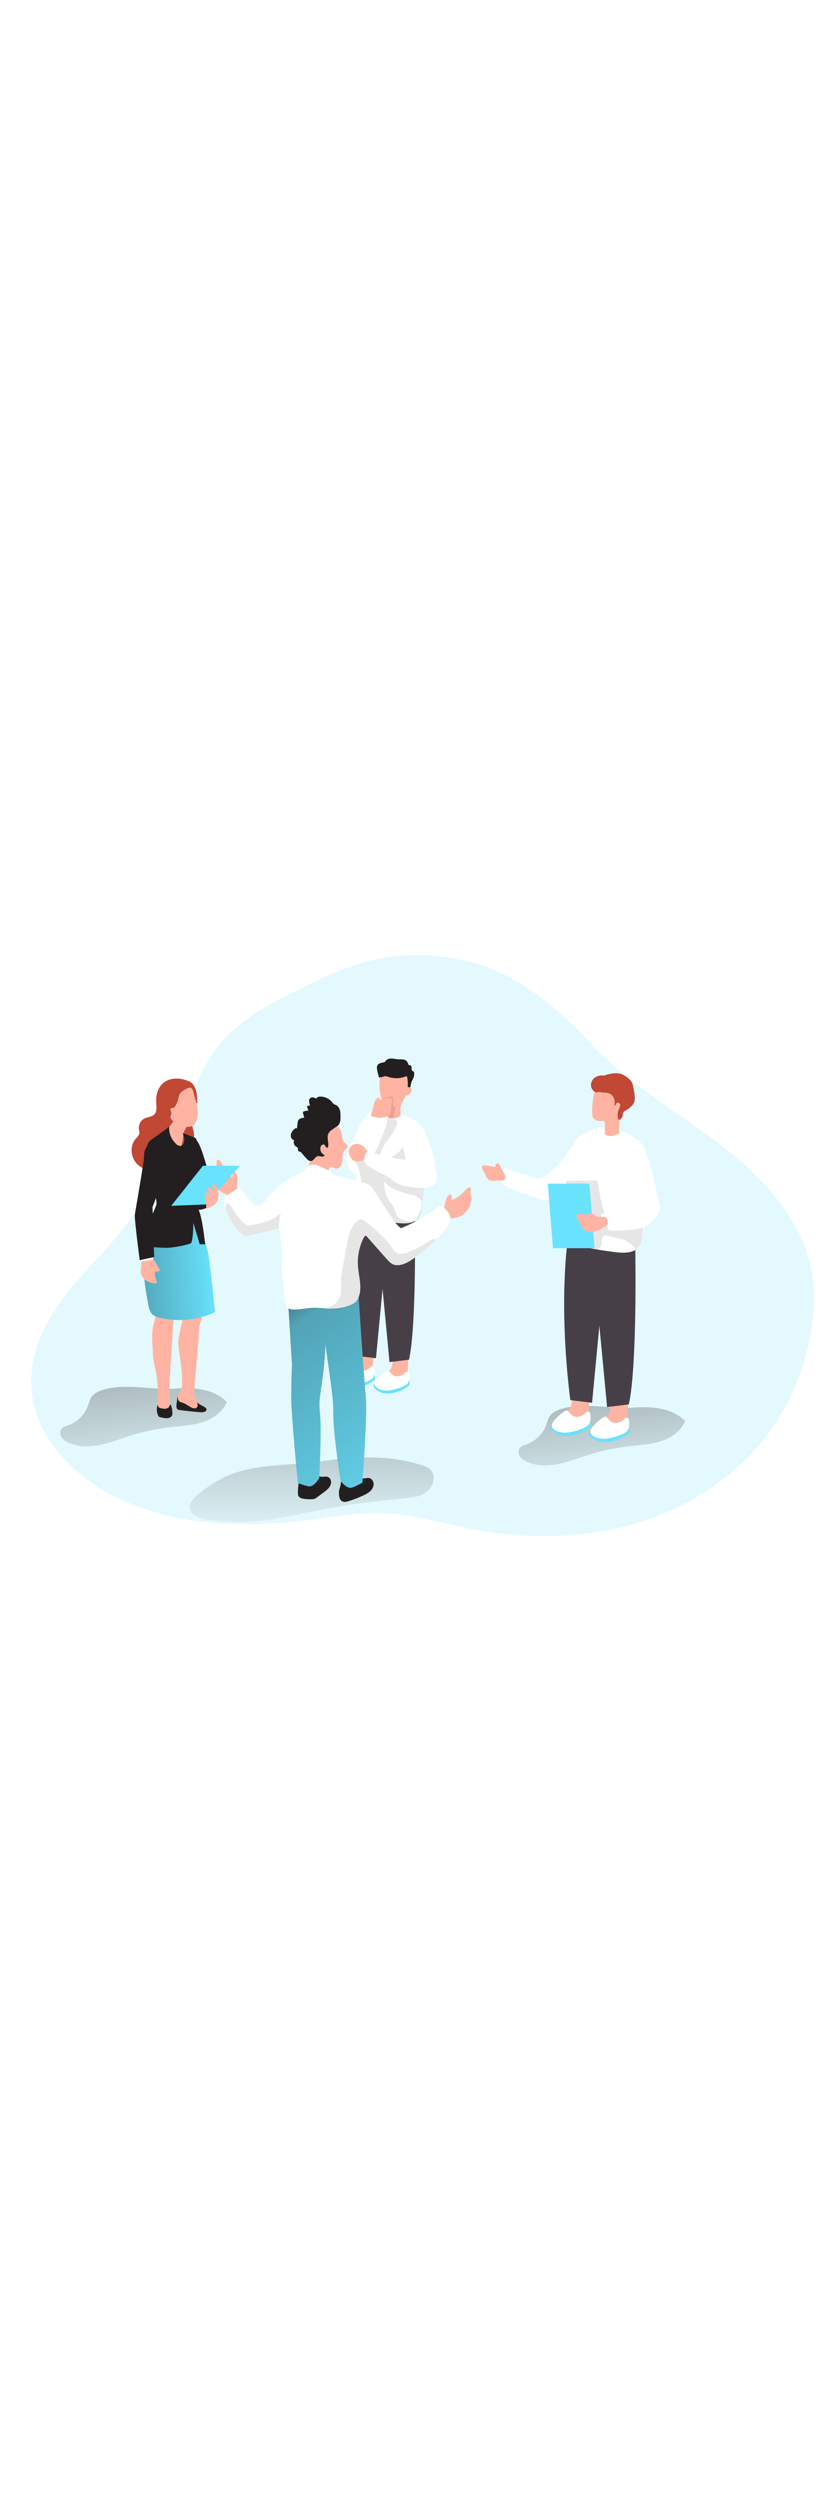 <?xml version="1.0" encoding="UTF-8"?>
<svg xmlns="http://www.w3.org/2000/svg" xmlns:xlink="http://www.w3.org/1999/xlink" id="_0578_team_presentation_7" viewBox="0 0 500 500" data-imageid="team-presentation-7-18" class="illustrations_image" style="width: 166px;">
  <defs>
    <style>.cls-1_team-presentation-7-18{fill:#020202;opacity:.1;}.cls-1_team-presentation-7-18,.cls-2_team-presentation-7-18,.cls-3_team-presentation-7-18,.cls-4_team-presentation-7-18,.cls-5_team-presentation-7-18,.cls-6_team-presentation-7-18,.cls-7_team-presentation-7-18,.cls-8_team-presentation-7-18,.cls-9_team-presentation-7-18,.cls-10_team-presentation-7-18,.cls-11_team-presentation-7-18,.cls-12_team-presentation-7-18,.cls-13_team-presentation-7-18,.cls-14_team-presentation-7-18{stroke-width:0px;}.cls-1_team-presentation-7-18,.cls-3_team-presentation-7-18{isolation:isolate;}.cls-2_team-presentation-7-18{fill:url(#linear-gradient);}.cls-3_team-presentation-7-18{opacity:.18;}.cls-3_team-presentation-7-18,.cls-14_team-presentation-7-18{fill:#68e2fd;}.cls-4_team-presentation-7-18{fill:url(#linear-gradient-4-team-presentation-7-18);}.cls-5_team-presentation-7-18{fill:url(#linear-gradient-2-team-presentation-7-18);}.cls-6_team-presentation-7-18{fill:url(#linear-gradient-3-team-presentation-7-18);}.cls-7_team-presentation-7-18{fill:url(#linear-gradient-5-team-presentation-7-18);}.cls-8_team-presentation-7-18{fill:url(#linear-gradient-6-team-presentation-7-18);}.cls-9_team-presentation-7-18{fill:#473f47;}.cls-10_team-presentation-7-18{fill:#231f20;}.cls-11_team-presentation-7-18{fill:#c14834;}.cls-12_team-presentation-7-18{fill:#fff;}.cls-13_team-presentation-7-18{fill:#ffb4a3;}</style>
    <linearGradient id="linear-gradient-team-presentation-7-18" x1="-1546.41" y1="4794.26" x2="-1561.37" y2="4592.26" gradientTransform="translate(1770.67 5029.39) scale(1 -1)" gradientUnits="userSpaceOnUse">
      <stop offset="0" stop-color="#231f20"></stop>
      <stop offset=".08" stop-color="#231f20" stop-opacity=".69"></stop>
      <stop offset=".21" stop-color="#231f20" stop-opacity=".32"></stop>
      <stop offset="1" stop-color="#231f20" stop-opacity="0"></stop>
    </linearGradient>
    <linearGradient id="linear-gradient-2-team-presentation-7-18" x1="187.76" y1="320.6" x2="187.76" y2="426.57" gradientTransform="matrix(1,0,0,1,0,0)" xlink:href="#linear-gradient-team-presentation-7-18"></linearGradient>
    <linearGradient id="linear-gradient-3-team-presentation-7-18" x1="356.5" y1="313.61" x2="367.9" y2="406.16" gradientTransform="matrix(1,0,0,1,0,0)" xlink:href="#linear-gradient-team-presentation-7-18"></linearGradient>
    <linearGradient id="linear-gradient-4-team-presentation-7-18" x1="80.42" y1="302.12" x2="91.82" y2="394.67" gradientTransform="matrix(1,0,0,1,0,0)" xlink:href="#linear-gradient-team-presentation-7-18"></linearGradient>
    <linearGradient id="linear-gradient-5-team-presentation-7-18" x1="149.23" y1="265.23" x2="263.25" y2="424.86" gradientTransform="matrix(1,0,0,1,0,0)" xlink:href="#linear-gradient-team-presentation-7-18"></linearGradient>
    <linearGradient id="linear-gradient-6-team-presentation-7-18" x1="67.95" y1="264.63" x2="128.98" y2="260.27" gradientTransform="matrix(1,0,0,1,0,0)" xlink:href="#linear-gradient-team-presentation-7-18"></linearGradient>
  </defs>
  <g id="background_team-presentation-7-18">
    <path class="cls-3_team-presentation-7-18" d="M306.13,85.24c19.74,10.25,36.13,25.74,51.47,42.08,20.79,22.15,47.28,37.65,71.5,55.6,27.45,20.34,53.76,46.48,59.94,80.08,2.63,14.31,1.38,29.13-1.81,43.33-3.73,16.62-10.14,32.69-19.37,47-18.81,29.16-49.04,50.12-82.14,60.53-33.11,10.41-68.91,10.69-102.95,3.95-17.78-3.52-35.36-8.93-53.48-9.4-13.73-.35-27.35,2.15-40.96,3.96-41.78,5.57-86.29,4.21-123.26-16.04-23.18-12.7-43.29-34.49-45.97-60.79-3.07-30.14,16.35-56.1,36.04-76.64,16.52-17.23,29.76-34.85,41.73-55.27,5.15-8.78,10.44-15.73,13.6-25.7,3.02-9.53,4.9-19.41,8.45-28.77,4.04-10.63,10.32-20.39,18.32-28.47,13.02-13.15,30.03-21.45,46.69-29.51,9.76-4.72,19.55-9.45,29.84-12.83,23.58-7.74,49.53-8.05,73.29-.88,6.71,2.03,13.04,4.66,19.06,7.79Z"></path>
    <path class="cls-2_team-presentation-7-18" d="M176.93,318.32c-7.27,1.31-14.72,2.75-20.98,6.65-2.16,1.34-4.26,3.2-4.57,5.7-.35,2.77,1.76,5.37,4.3,6.54,2.54,1.16,5.43,1.21,8.22,1.21,10.9.07,21.81.13,32.71.2,8.07.05,16.14.1,24.21.15,2.93.02,6.3-.43,9.19.05,5.27.88,9.85,3.46,15.47,3.72,7.25.34,14.49-1,21.57-2.38,4.44-.87,8.97-1.77,12.84-4.11,1.55-.94,3.12-2.41,3-4.22-.07-1.1-.77-2.06-1.53-2.85-5.52-5.69-14.55-5.22-22.28-6.98-8.23-1.87-15.64-6.61-23.97-7.98-3.8-.63-7.68-.53-11.53-.44-6.87.17-13.82-.74-20.59.31-8.71,1.35-17.36,2.98-26.05,4.43Z"></path>
    <path class="cls-5_team-presentation-7-18" d="M254.22,379.66c1.79.58,3.63,1.25,4.99,2.55,3.76,3.6,1.92,10.41-2.25,13.52-4.17,3.12-9.67,3.59-14.85,4.03-17.22,1.48-34.37,3.89-51.33,7.24-16.49,3.25-33.22,7.37-50.15,6.75-5.95-.22-20.61-.5-24.91-5.33-5.53-6.22,6.28-13.42,11.19-16.83,20.26-14.06,43.99-10.87,67.4-14.41,19.89-3.01,40.53-3.74,59.9,2.49Z"></path>
    <path class="cls-6_team-presentation-7-18" d="M337.94,345.79c-2.75.86-5.55,2.24-7.04,4.71-.84,1.39-1.19,3.02-1.72,4.56-1.9,5.49-6.39,10.01-11.85,11.97-1.57.56-3.33,1.01-4.31,2.35-1.03,1.41-.82,3.45.12,4.92s2.48,2.45,4.06,3.19c5.8,2.72,12.56,2.72,18.84,1.49,6.29-1.24,12.28-3.63,18.39-5.56,7.89-2.5,16.02-4.24,24.24-5.19,6.51-.75,13.15-1.02,19.4-3.02,6.24-2,12.22-6.07,14.62-12.17-7.79-7.99-20.22-8.95-31.34-8.09-14.25,1.1-29.52-3.52-43.41.84Z"></path>
    <path class="cls-4_team-presentation-7-18" d="M61.86,334.3c-2.75.86-5.55,2.24-7.04,4.71-.84,1.39-1.19,3.02-1.72,4.56-1.9,5.49-6.39,10.01-11.85,11.97-1.57.56-3.33,1.01-4.31,2.35-1.03,1.41-.82,3.45.12,4.92s2.48,2.45,4.06,3.19c5.8,2.72,12.56,2.72,18.84,1.49,6.29-1.24,12.28-3.63,18.39-5.56,7.89-2.5,16.02-4.24,24.24-5.19,6.51-.75,13.15-1.02,19.4-3.02,6.24-2,12.22-6.07,14.62-12.17-7.79-7.99-20.22-8.95-31.34-8.09-14.25,1.1-29.52-3.52-43.41.84Z"></path>
  </g>
  <g id="character_4_team-presentation-7-18">
    <path class="cls-13_team-presentation-7-18" d="M221.3,307.02c-6.1-1.38-4.91,7.27-6.51,10.48-.85,1.72-2.39,2.97-3.77,4.32s-2.67,2.99-2.75,4.91c-.03.36.04.72.22,1.04.3.38.73.64,1.21.73,3.48,1.01,7.22.65,10.44-1.03,1.5-.72,2.75-1.88,3.58-3.32.67-1.55.98-3.23.92-4.92.14-3.61,1.73-11.07-3.35-12.2Z"></path>
    <path class="cls-14_team-presentation-7-18" d="M215.9,324.82s-17.35.74-10,6.19c7.35,5.45,18.32-1.33,19.39-2.58,1.07-1.24.2-3.37.2-3.37l-9.59-.24Z"></path>
    <path class="cls-12_team-presentation-7-18" d="M224.53,327.21c-1.55,1.89-9.7,4.42-13.3,4.16-3.61-.26-6.85-1.94-6.5-4.27.35-2.33,6.73-7.76,7.92-7.75s2.15,2.79,4.56,3.36c2.19.36,4.41-.44,5.87-2.1.45-.62,1.28-.84,1.98-.51.83,1.2,1.02,5.23-.53,7.11Z"></path>
    <path class="cls-13_team-presentation-7-18" d="M242.21,310.43c-6.1-1.41-4.91,7.23-6.51,10.44-.84,1.73-2.39,2.98-3.77,4.33-1.37,1.35-2.67,2.99-2.74,4.91-.04.36.04.72.21,1.04.3.38.73.64,1.21.73,3.48,1.01,7.22.64,10.44-1.03,1.5-.72,2.75-1.88,3.58-3.32.67-1.55.98-3.23.92-4.92.14-3.65,1.73-11.09-3.35-12.17Z"></path>
    <path class="cls-14_team-presentation-7-18" d="M236.82,328.15s-17.35.73-10,6.19c7.35,5.46,18.32-1.32,19.39-2.57,1.07-1.24.2-3.38.2-3.38l-9.59-.24Z"></path>
    <path class="cls-12_team-presentation-7-18" d="M245.45,330.51c-1.55,1.89-9.7,4.42-13.3,4.17s-6.85-1.94-6.5-4.27,6.73-7.76,7.92-7.75,2.15,2.79,4.56,3.36c2.19.36,4.41-.44,5.87-2.1.45-.62,1.28-.83,1.98-.51.83,1.22,1.02,5.21-.53,7.11Z"></path>
    <path class="cls-9_team-presentation-7-18" d="M226.49,231.73l8.15,85.79,11.75-1.45c4.64-20.93,3.5-83.56,3.5-83.56l-23.41-.78Z"></path>
    <path class="cls-9_team-presentation-7-18" d="M234.64,229.41l-8.15,85.79-11.78-1.45c-6.72-54.29-1.18-88.08-1.18-88.08l21.11,3.74Z"></path>
    <path class="cls-12_team-presentation-7-18" d="M214.57,198.38c-.14-1.57-.56-3.13-.73-4.74-.38-3.24-.32-6.51.18-9.73.55-3.43,1.58-6.77,3.07-9.91,1.36-2.72,3.81-3.88,6.56-5.24,2.31-1.25,4.81-2.1,7.39-2.51,1.83-.17,3.67-.06,5.47.31,5.54,1.05,12.84,3.91,16.62,8.28,2.84,3.28,3.18,7.98,3.27,12.32.12,6,0,11.98-.37,17.97-.05.87-.1,1.73-.18,2.6-.51,6.57-1.04,13.38-2.91,19.73-.59,1.99-1.21,3.99-3.05,5.06-4.33,2.52-10.96,1.13-15.64.48-6.21-.88-12.59-1.81-18.1-4.82-1.15-.5-2.08-1.39-2.62-2.52-.48-1.35.1-2.81.52-4.18,1.86-6.13.42-12.57.42-18.83,0-1.13.14-2.29.14-3.42,0-.28-.05-.57-.05-.85Z"></path>
    <path class="cls-1_team-presentation-7-18" d="M229.64,174.16c.64-1.17,1.34-2.29,2.2-3.3.11-.13.24-.27.4-.32.14-.04.29-.02.44,0,1.77.28,3.54.57,5.3.85.25.04.5.08.7.24.18.14.28.34.36.55.45,1.23.04,2.6-.5,3.79-1.38,3.06-3.53,5.69-5.47,8.42-1.15,1.62-2.25,3.32-3.03,5.15-.4.93-.52,1.96-.91,2.87-.35.82-1.14.44-1.87.29-2.73-.57-5.46-1.15-8.19-1.72-1.37-.29-2.73-.57-4.1-.86-.59-.12-1.07-.12-.76-.82.18-.42.63-.73,1.05-.87.63-.22,1.31-.2,1.97-.31,1.38-.23,2.59-1.02,3.75-1.8.86-.58,1.71-1.18,2.48-1.88,2.96-2.72,4.25-6.72,6.18-10.26Z"></path>
    <path class="cls-12_team-presentation-7-18" d="M220.72,168.92c.61-.7,1.28-1.42,2.16-1.71,1.95-.66,3.87.97,5.88,1.43,1.5.34,3.37.15,4.27,1.41.69.98.38,2.32.03,3.46-1.67,5.38-3.74,10.64-6.19,15.72-.98,2.04-2.25,3.86-3.29,5.81-1.14,2.15-1.44,4.43-3.12,6.35-1.78,2.04-4.73,3.29-7.25,2.3-1.26-.49-2.28-1.49-3.05-2.6-3.11-4.48-.93-9.27.78-13.78,1.2-3.16,9.17-17.69,9.78-18.39Z"></path>
    <path class="cls-1_team-presentation-7-18" d="M247.51,233.27c-2.08.38-4.57,1.88-6.72,1.48-2.61-1.3-4.82-1.71-7.62-2.04-3.63-.42-7.29-2.04-10.78-3.14-1.41-.44-2.88-.92-3.9-1.98-2.09-2.17-1.47-5.65-1.04-8.63.63-4.36.53-8.82-.27-13.15-.37-1.97-.79-4.09-1.59-5.94-.65-1.5-1.68-2.48-1.43-4.27.22-1.57,1.3-3.41,3.06-3.54.93-.07,1.8.38,2.64.8,2.27,1.14,4.64,2.13,7.15,2.52,6.05.94,12.39-2.26,15.64-7.38,1.63-2.58,3.25-14.45,7.81-12.8,2.99,1.08,5.15,3.88,6.21,6.9,1.05,3.02,1.1,6.27,1.1,9.48-.1,8.28-1.75,16.86-2.82,25.14-.41,3.13-.9,14.77-5.04,15.79-.8.21-1.61.62-2.41.76Z"></path>
    <path class="cls-13_team-presentation-7-18" d="M217.93,186.86c-1.51-.96-3.53-1.11-5.13-.32s-2.73,2.52-2.71,4.31c.01,1.21.5,2.37,1.14,3.4.4.64.88,1.26,1.51,1.69.94.63,2.13.76,3.26.68,1.01-.07,2.03-.3,2.92-.8,1.33-.75,3.06-2.9,2.62-4.57-.4-1.5-2.31-3.58-3.59-4.39Z"></path>
    <path class="cls-12_team-presentation-7-18" d="M254.68,176.55c5.03,8.32,6.78,18.14,8.43,27.72.2,1.18.41,2.4.15,3.57-.47,2.14-2.43,3.7-4.53,4.32s-4.34.49-6.53.35c-4.69-.31-10.23-.71-14.2-3.42-1.37-.93-2.58-2.09-3.97-2.98-1.33-.85-2.79-1.45-4.22-2.11-2.77-1.29-5.42-2.84-7.91-4.62-.81-.58-1.64-1.23-2.08-2.12-.81-1.62-.18-3.55.46-5.24.16-.42.34-.86.73-1.09.46-.27,1.04-.12,1.55.03,6.7,1.99,13.53,3.52,20.44,4.57,1.9.29,1.06-1.78.82-2.87-.35-1.53-.81-3.04-1-4.61-.53-4.46,1.33-9.13,4.78-12,.92-.76,2-1.43,3.19-1.5s3.27.98,3.89,2Z"></path>
    <path class="cls-13_team-presentation-7-18" d="M229.26,157.05c-.18-.83-.29-1.69-.38-2.52-.4-3.51-.74-7.29,1.01-10.36,1.46-2.54,4.33-4.21,7.26-4.22s5.81,1.65,7.27,4.19c1.08,1.88,1.4,4.12,1.27,6.28-.13,2.16-.67,4.28-1.21,6.38-.57,2.22-2.02,3.59-2.86,5.61-.35.84-.35,1.81-.39,2.71-.03.49.24,3.96-.02,4.14-1.36.9-2.91,1.45-4.53,1.61-.76,0-1.51-.14-2.22-.38-.4-.08-.76-.31-1-.65-.11-.3-.14-.62-.08-.93.03-.3.08-.59.08-.88,0-1.43.31-3.06-.08-4.47-.35-1.28-1.39-2.01-2.3-2.87-1.01-.96-1.52-2.26-1.82-3.64Z"></path>
    <path class="cls-10_team-presentation-7-18" d="M227.12,141.06c-.11-.89-.13-1.88.41-2.6.36-.47.91-.76,1.47-.97.59-.23,1.21-.39,1.83-.48.31-.05.64-.08.9-.26.24-.17.39-.43.57-.67.83-1.09,2.33-1.46,3.7-1.42s2.72.41,4.09.47c1.45.06,3.03-.19,4.26.58.99.62,1.52,1.77,1.83,2.9.48,0,1.01,0,1.37.32.75.69.05,2.09.66,2.91.3.4.85.56,1.13.98.25.37.22.86.18,1.3-.04.48-.09.97-.21,1.44-.33,1.3-1.21,2.41-1.59,3.7-.2.69-.25,1.41-.42,2.11-.37,1.55-1.3,2.9-2.21,4.22.68-3.11.76-6.36.23-9.5-.05-.28-.14-.61-.41-.71-.19-.06-.39.01-.57.09-3.13,1.25-6.7,1.4-9.92.39-.97-.3-1.97-.71-2.96-.48-.42.1-.81.31-1.23.44-.42.13-.85.13-1.25-.05-.08.17-.13.36-.13.55-.78-.18-.73-1.3-.94-1.91-.37-1.09-.63-2.22-.78-3.36Z"></path>
    <path class="cls-1_team-presentation-7-18" d="M230.14,158.66c1.61-.19,3.2-.51,4.76-.96.54-.15,1.19-.29,1.6.09.2.19.28.47.36.74.16.54.32,1.11.25,1.67-.05.48-.26.92-.39,1.39s-.15,1,.13,1.39c.38.53,1.23.69,1.37,1.32.11.5-.29.88-.43,1.32-.16.5-.26,1.09-.32,1.62-.07.63-.05,1.29-.29,1.88-.26.62-.82,1.11-1.47,1.28s-1.38.01-1.91-.41c-.79-.63-1.04-1.71-1.24-2.7-.22-1.07-.43-2.13-.65-3.2-.22-1.11-.45-2.22-.87-3.28-.29-.74-.9-1.43-1.33-2.11.14-.01.27-.03.41-.05Z"></path>
    <path class="cls-13_team-presentation-7-18" d="M236.33,159.53c.46,1.17-1.06,2.38-.7,3.58.07.2.19.39.21.61.06.5-.32.93-.38,1.41-.05.51.04,1.07-.04,1.61-.08.67-.21,1.37-.64,1.88s-1.1.76-1.73.96c-1.36.44-2.78.82-4.19.76-.6-.02-1.18-.12-1.77-.23-.94-.15-3.37-.07-3.53-1.35-.08-.66.38-1.43.57-2.04.11-.35.2-.69.3-1.04.12-.43.23-.86.32-1.29.45-2.05.76-4.34,2.33-5.73.4-.37,1.08-.63,1.44-.23.3.33.25.99.68,1.1.14.04.3-.01.43-.07,1.64-.57,3.37-1.19,5.09-.94.66.1,1.36.38,1.61.99Z"></path>
    <path class="cls-13_team-presentation-7-18" d="M247.69,152.41c.08.12.12.26.15.4.18.81,0,1.67-.42,2.38-.42.71-1.09,1.26-1.83,1.61-.41.19-.9.32-1.3.12-.45-.22-.62-.77-.7-1.26-.16-1.02-.05-2.12.65-2.94.45-.53,1.4-.88,2.07-.84.47.03,1.11.09,1.39.52Z"></path>
    <path class="cls-12_team-presentation-7-18" d="M232.32,209.51c-.32-.32-.67-.61-1.05-.85.25,4.42.98,9.03,3.68,12.53.65.84,1.41,1.61,1.96,2.53,1.19,2,1.29,4.6,2.82,6.36,1.21,1.39,3.09,1.98,4.88,2.4,1.63.38,3.46.65,4.91-.2,1.32-.77,2-2.28,2.6-3.69,1.04-2.46,2.94-6.03,1.37-8.7-1.11-1.89-4.65-3.39-6.79-3.39-2.96-.66-5.79-1.81-8.6-2.96-1.36-.55-2.74-1.12-3.86-2.08-.69-.59-1.27-1.32-1.92-1.95Z"></path>
  </g>
  <g id="character_3_team-presentation-7-18">
    <path class="cls-12_team-presentation-7-18" d="M328.74,205.27c-1.12.82-2.32,1.63-3.7,1.78-1.24.14-2.47-.26-3.66-.65-5.91-1.97-11.82-3.93-17.73-5.9-2.75,1.98-3.44,6.28-1.46,9.02,1.51,2.09,4.09,3.07,6.51,3.94,4.05,1.46,8.1,2.91,12.15,4.37,2.43.87,4.89,1.75,7.46,1.92,3.57.24,7.07-.91,10.46-2.04,3.63-1.21,7.61-2.71,9.34-6.12,1.82-3.59.48-7.92,1-11.91.34-2.6,1.49-5.09,1.43-7.71-.05-2.24-1.84-5.61-4.51-5.14-2.3.4-3.83,4.4-5.05,6.08-3.42,4.71-7.56,8.9-12.25,12.35Z"></path>
    <path class="cls-13_team-presentation-7-18" d="M301.43,199.49c-.22-.46-.45-.94-.83-1.28s-.95-.52-1.41-.3c-.49.24-.7.85-.68,1.4,0,.19.02.41-.12.54-.14.13-.36.1-.55.07-2.02-.39-4.05-.69-6.09-.89-.17-.02-.34-.03-.51,0-.7.12-1.03,1-.88,1.69.15.69.62,1.26.99,1.87,1.04,1.71,1.43,3.95,3.1,5.06.97.64,2.2.76,3.36.7s2.32-.28,3.49-.22c.79.04,1.66.19,2.32-.25.56-.37.81-1.08.79-1.75-.03-1.12-.6-1.99-1.1-2.94-.65-1.22-1.27-2.45-1.87-3.69Z"></path>
    <path class="cls-13_team-presentation-7-18" d="M350.87,332.92c-6.79-1.54-5.46,8.09-7.25,11.67-.95,1.91-2.66,3.31-4.19,4.81-1.53,1.5-2.97,3.33-3.06,5.47-.04.4.05.8.24,1.15.34.42.82.71,1.35.81,3.88,1.13,8.04.72,11.62-1.14,1.67-.8,3.06-2.09,3.99-3.7.74-1.73,1.09-3.6,1.03-5.48.15-4.01,1.93-12.33-3.73-13.59Z"></path>
    <path class="cls-14_team-presentation-7-18" d="M344.86,352.74s-19.32.82-11.14,6.89c8.18,6.07,20.4-1.48,21.59-2.87,1.19-1.39.22-3.75.22-3.75l-10.67-.27Z"></path>
    <path class="cls-12_team-presentation-7-18" d="M354.47,355.4c-1.73,2.1-10.8,4.92-14.81,4.63-4.01-.29-7.62-2.16-7.23-4.76s7.49-8.64,8.82-8.63,2.4,3.1,5.08,3.75c2.44.4,4.91-.49,6.53-2.34.5-.69,1.42-.93,2.2-.57.92,1.33,1.14,5.82-.59,7.92Z"></path>
    <path class="cls-13_team-presentation-7-18" d="M374.15,336.72c-6.79-1.57-5.46,8.05-7.25,11.62-.94,1.92-2.66,3.32-4.19,4.82-1.53,1.5-2.97,3.33-3.05,5.47-.04.4.04.8.23,1.15.34.42.82.71,1.35.81,3.88,1.13,8.04.72,11.62-1.14,1.67-.8,3.06-2.09,3.99-3.7.74-1.73,1.09-3.6,1.03-5.48.15-4.06,1.93-12.34-3.73-13.55Z"></path>
    <path class="cls-14_team-presentation-7-18" d="M368.15,356.45s-19.32.81-11.14,6.89c8.18,6.08,20.4-1.47,21.59-2.86,1.19-1.39.22-3.76.22-3.76l-10.67-.27Z"></path>
    <path class="cls-12_team-presentation-7-18" d="M377.76,359.08c-1.73,2.11-10.8,4.93-14.81,4.64s-7.62-2.15-7.23-4.76,7.49-8.64,8.82-8.63,2.4,3.1,5.08,3.74c2.44.4,4.91-.49,6.53-2.34.5-.69,1.43-.92,2.2-.56.92,1.36,1.14,5.8-.59,7.91Z"></path>
    <path class="cls-9_team-presentation-7-18" d="M356.65,249.1l9.07,95.51,13.09-1.62c5.17-23.3,3.9-93.03,3.9-93.03l-26.06-.87Z"></path>
    <path class="cls-9_team-presentation-7-18" d="M365.73,246.52l-9.07,95.51-13.11-1.62c-7.48-60.44-1.31-98.06-1.31-98.06l23.5,4.17Z"></path>
    <path class="cls-12_team-presentation-7-18" d="M343.38,211.98c-.16-1.75-.63-3.49-.81-5.27-.43-3.6-.36-7.25.21-10.83.61-3.82,1.76-7.53,3.41-11.03,1.51-3.03,4.24-4.32,7.3-5.83,2.57-1.39,5.35-2.34,8.23-2.8,2.03-.19,4.09-.07,6.09.34,6.17,1.17,14.29,4.35,18.5,9.22,3.16,3.66,3.54,8.89,3.64,13.72.13,6.67,0,13.34-.41,20.01-.05.97-.12,1.93-.2,2.9-.56,7.31-1.16,14.9-3.24,21.96-.65,2.22-1.35,4.44-3.4,5.63-4.82,2.81-12.2,1.26-17.41.54-6.92-.98-14.02-2.01-20.15-5.36-1.28-.55-2.31-1.55-2.91-2.81-.54-1.5.12-3.13.58-4.66,2.07-6.82.46-14,.46-20.96,0-1.26.16-2.55.16-3.81,0-.31-.05-.63-.05-.95Z"></path>
    <path class="cls-1_team-presentation-7-18" d="M362.71,244.05c.03-.73.06-1.52.52-2.09.78-.97,2.28-.76,3.48-.46,2.59.64,5.19,1.29,7.78,1.93,2.93.73,7.46,3.62,8.21,6.54,2.99-2.11,3.77-5.62,4.32-9.24.55-3.62.58-10.64,1.23-14.25-3.39,2.68-8.69,4.33-13.02,4.44-4.42.11-9.97.04-11.58-4.83-1.84-5.57-2.48-11.42-3.72-17.13-.06-.27-.13-.56-.36-.72-.19-.14-.45-.14-.69-.14-5.6.06-11.2.12-16.8.18-.26,0-.53,0-.76.14-.49.29-.49.99-.4,1.55.61,3.76,2.55,7.29,5.39,9.82,1.37,1.22,2.26,1.98,2.52,3.75.32,2.1.24,4.33.46,6.46.46,4.46,1.25,8.92,2.91,13.11,2.38,6,10.04,10.68,10.49.94Z"></path>
    <polygon class="cls-14_team-presentation-7-18" points="358.14 248.89 333.13 248.89 330.02 210.01 355.03 210.01 358.14 248.89"></polygon>
    <path class="cls-13_team-presentation-7-18" d="M356.68,166.62c.03-1.83.14-3.69.34-5.48.17-1.59.42-3.19.73-4.76.21-1.02.32-1.8,1.22-2.41,2.45-1.51,5.28-2.28,8.16-2.23,2.17,0,4.51.52,5.94,2.14.98,1.25,1.55,2.77,1.64,4.35.44,4.01-.61,8.01-1.19,12.01-.45,3.09-.62,6.22-.49,9.34-1.51,1-3.24,1.61-5.04,1.79-.84,0-1.68-.15-2.48-.42-.45-.09-.85-.35-1.11-.72-.12-.33-.16-.69-.09-1.04.04-.33.09-.65.09-.98h0c.13-1.83.09-3.66-.11-5.48,0-.15-.05-.3-.16-.41-.11-.06-.25-.08-.38-.06h-.51c-.91.07-1.83.05-2.74-.04-1.09-.12-2.1-.62-2.84-1.42-.96-1.06-1.05-2.69-1-4.15Z"></path>
    <path class="cls-11_team-presentation-7-18" d="M360.38,154.86c-.72.13-1.2.36-1.98-.03-.67-.34-1.18-.92-1.58-1.56-.29-.45-.52-.94-.67-1.46-.57-2.02.38-4.29,2.05-5.57s3.91-1.64,5.99-1.31c.51-.39,1.16-.54,1.79-.68,2.5-.55,5.11-1.1,7.59-.46,1.44.37,2.76,1.13,3.97,2,1.12.8,2.2,1.73,2.89,2.92.83,1.42,1.06,3.1,1.34,4.72.31,1.78.69,3.57.64,5.38-.02.79-.13,1.58-.43,2.31-.34.82-.9,1.53-1.52,2.17-.93.96-2,1.78-3.17,2.43-.81.45-1.76.92-2.03,1.81-.12.41-.08.84-.12,1.26-.06.63-.29,1.21-.72,1.68-.27.3-.76,1.05-1.17,1.12-.46.08-.77-.39-.89-.81-.5-1.81-.37-3.74.37-5.46.52-.84.83-1.79.89-2.78-.1-.97-1.42-1.74-2.06-1.17s-.75,1.98-1.53,1.7c.89-2.78-.27-6.28-2.95-7.38-1.4-.57-2.95-.5-4.42-.61-.69-.05-1.51-.34-2.16-.24-.04,0-.08.01-.12.02Z"></path>
    <path class="cls-13_team-presentation-7-18" d="M363.27,172.24c2.12-.4,4.19-1.01,6.18-1.83.18,6.45-5.06,7.78-5.06,7.78h0c.13-1.83.09-3.66-.11-5.48,0-.15-.05-.3-.16-.41-.11-.06-.25-.08-.38-.06h-.51.04Z"></path>
    <path class="cls-12_team-presentation-7-18" d="M394.23,208.67c.99,4.34,1.99,8.69,2.98,13.03.25,1.1.5,2.22.39,3.34-.21,2.1-1.66,3.84-3.04,5.44-1.84,2.13-3.75,4.31-6.27,5.54-1.66.81-3.51,1.16-5.33,1.44-4.86.74-9.8,1.01-14.72.81-.39-.02-.79-.04-1.13-.22-.37-.2-.62-.56-.85-.91-1.72-2.59-3.2-5.35-4.42-8.21,3.93-2.65,8.28-4.69,12.83-6.02.9-.26,1.85-.53,2.49-1.21.5-.54.73-1.28.9-2,1.93-8.34-2.54-17.63,1.04-25.4,2.04-4.43,6.39-9.19,9.58-3.26,2.91,5.41,4.2,11.7,5.56,17.63Z"></path>
    <path class="cls-13_team-presentation-7-18" d="M358.42,229.02c-.57-.36-1.09-.81-1.71-1.07s-1.39-.32-1.93.08c-.27.2-.47.5-.79.61-.21.07-.43.05-.65.03-1.33-.13-2.65-.26-3.98-.4-.64-.06-1.4-.09-1.82.4-.51.59-.2,1.5.15,2.2,1.02,2.07,2.16,4.08,3.4,6.03.25.39.5.78.85,1.07.44.37.99.56,1.55.7,2.03.51,4.19.36,6.19-.26s3.84-1.68,5.48-2.97c.23-.18.46-.37.61-.62.18-.28.24-.62.28-.95.19-1.53-.3-4.01-2.3-3.9-1.97.11-3.58.17-5.34-.96Z"></path>
  </g>
  <g id="character_2_team-presentation-7-18">
    <path class="cls-13_team-presentation-7-18" d="M270.31,216.99c.4-.35,1.03-.61,1.44-.26.29.24.31.66.32,1.04.01.71.02,1.42.03,2.13,3.63-1.1,6.37-4.01,9.04-6.72.56-.57,1.38-1.17,2.07-.78.53.3.62,1.04.49,1.63-.13.59-.41,1.16-.41,1.77,0,.97.7,1.82.8,2.79.11,1.18-.7,2.27-.81,3.45-.03.39.01.8-.05,1.19-.11.73-.58,1.36-1.04,1.94-1.32,1.71-2.71,3.48-4.65,4.44-1.25.62-2.64.85-4.01,1.09-1.44.24-2.89.49-4.33.73-.43.07-.88.14-1.29,0-1.29-.44-1.7-2.56-1.66-3.73.04-1.16.71-2.02,1.14-3.06,1.03-2.45.75-5.79,2.91-7.65Z"></path>
    <path class="cls-13_team-presentation-7-18" d="M142.36,203.87c-.28-.45-.81-.89-1.3-.68-.34.15-.5.54-.61.89-.22.67-.44,1.35-.67,2.02-3.14-2.13-4.89-5.73-6.63-9.1-.37-.71-.97-1.53-1.75-1.36-.59.13-.9.8-.96,1.41s.05,1.23-.13,1.81c-.28.93-1.21,1.53-1.59,2.42-.46,1.1,0,2.37-.26,3.53-.08.39-.25.76-.3,1.15-.11.73.15,1.47.41,2.16.75,2.03,1.55,4.13,3.12,5.62,1.01.96,2.27,1.6,3.51,2.23,1.31.66,2.61,1.32,3.92,1.99.39.2.79.4,1.23.39,1.36-.03,2.38-1.94,2.69-3.07s-.07-2.14-.18-3.26c-.25-2.64,1-5.75-.5-8.17Z"></path>
    <path class="cls-10_team-presentation-7-18" d="M179.58,397.64c.02.09.05.19.09.28.54,1.39,2.25,1.85,3.73,2.02,1.37.16,2.76.22,4.14.2.65-.01,1.32-.05,1.93-.27.6-.22,1.12-.61,1.64-.99,1.32-.98,2.65-1.97,3.97-2.95,1.09-.81,2.19-1.63,3.04-2.69.85-1.06,1.43-2.39,1.32-3.74s-1.06-2.67-2.38-2.96c-.82-.18-1.66.04-2.5.08-1.71.08-4.08-.63-4.73-2.35-.27-.71-.5-1.52-1.15-1.91-.54-.33-1.22-.28-1.84-.22-1.38.13-2.78.27-4.06.8s-2.44,1.53-2.81,2.87c-.17.6-.17,1.24-.17,1.86,0,1.34.11,2.54-.05,3.88-.19,1.62-.28,3.25-.27,4.88,0,.41.01.83.12,1.23Z"></path>
    <path class="cls-10_team-presentation-7-18" d="M218.18,398.15c-2.68,1.23-5.44,2.28-8.26,3.15-1.15.36-2.43.68-3.54.2-.95-.41-1.59-1.35-1.89-2.34-.3-.99-.3-2.04-.31-3.08,0-1.73.71-3.06.99-4.71.24-1.43.45-2.87.65-4.3.29-2.05.56-4.1.81-6.15,0,0,7.15,1.53,7.15,1.53.75.16,1.47,3.05,1.91,3.66.65.9,1.76,1.47,2.87,1.52,1.24.05,2.47-.5,3.7-.3,1.6.27,2.76,1.88,2.83,3.5.07,1.62-.76,3.18-1.92,4.31s-2.62,1.9-4.09,2.59c-.3.14-.6.28-.9.42Z"></path>
    <path class="cls-14_team-presentation-7-18" d="M218.3,390.16s-2.6,1.52-5.84,2.8c-.07.03-.13.05-.2.08-3.32,1.29-7.02-3.91-7.02-3.91,0,0-4.68-28.92-4.46-40.9.15-8.22-1.8-19.95-4.73-41.24-.75,21.74-4.42,31.28-3.48,39.08,1.43,11.85-.28,41.28-.28,41.28,0,0-3.13,5.73-6.57,4.96l-.2-.04c-3.35-.76-6.08-1.87-6.08-1.87,0,0-4-40.52-4-51.22s.44-20.25.44-20.25l-2.09-33.85,8.93-12.95.72-.31.69-.68,9.89-7.25s-.07,1.69-.19,4.58l7.68,4.12.75.56.75.19,12.86,2.29s3.37,51.91,4.46,62.53c1.09,10.61-2.03,52-2.03,52Z"></path>
    <path class="cls-7_team-presentation-7-18" d="M218.3,390.16s-2.6,1.52-5.84,2.8c-.07.03-.13.05-.2.08-3.32,1.29-7.02-3.91-7.02-3.91,0,0-4.68-28.92-4.46-40.9.15-8.22-1.8-19.95-4.73-41.24-.75,21.74-4.42,31.28-3.48,39.08,1.43,11.85-.28,41.28-.28,41.28,0,0-3.13,5.73-6.57,4.96l-.2-.04c-3.35-.76-6.08-1.87-6.08-1.87,0,0-4-40.52-4-51.22s.44-20.25.44-20.25l-2.09-33.85,8.93-12.95.72-.31.69-.68,9.89-7.25s-.07,1.69-.19,4.58l7.68,4.12.75.56.75.19,12.86,2.29s3.37,51.91,4.46,62.53c1.09,10.61-2.03,52-2.03,52Z"></path>
    <path class="cls-13_team-presentation-7-18" d="M207.62,185.3c.8.81,2.03,1.64,1.69,2.71-.19.58-.79.91-1.25,1.32-1.13,1.2-1.74,2.79-1.69,4.43.04,1.62-.19,3.24-.68,4.79-.62,1.5-2.26,2.75-3.86,2.32-.95-.26-1.88-1.07-2.78-.69-.69.29-.91,1.14-1.27,1.79-1.03,1.55-2.87,2.38-4.74,2.14-1.83-.26-3.58-.87-5.18-1.78-.69-.27-1.28-.73-1.7-1.32-.27-.58-.34-1.23-.18-1.84.33-1.89,1.65-3.45,2.7-5.09,1.96-3.03,3.14-6.49,3.43-10.07.19-2.49.03-5.25,1.61-7.18,2.17-2.63,7.44-2.61,10.15-.68,3.02,2.04,1.24,6.57,3.75,9.15Z"></path>
    <path class="cls-10_team-presentation-7-18" d="M204.4,173.97c-.33.62-.79,1.16-1.39,1.52-1.2.7-2.22,1.53-3.37,2.3-1.08.73-1.9,1.87-2.15,3.14-.48,2.33.8,4.87.07,7.17-.28.46-1.04.18-1.34-.27s-.46-1.03-.93-1.3c-.78-.45-1.75.32-2.09,1.15-.74,2.03.28,4.27,2.31,5.11-.11.73-1.06,1.03-1.81.93-.73-.21-1.48-.3-2.24-.29-1.7.31-2.35,2.75-4.06,2.99-1.15.11-2.17-.82-2.94-1.7-.69-.79-1.37-1.58-2.07-2.36-.35-.39-.68-.93-1.09-1.25-.47-.37-1.24-.39-1.62-.83-.46-.53.04-1.46-.41-2-.18-.22-.47-.31-.72-.44-1.21-.59-1.88-2.07-1.5-3.34.05-.16.11-.33.06-.49-.07-.23-.33-.33-.55-.43-1.35-.67-1.7-2.51-1.16-3.9.31-.8.85-1.49,1.44-2.11.75-.78,1.01-.95,2.07-.92.11-.99.22-1.98.33-2.98.07-.6.14-1.22.43-1.75.68-1.2,2.24-1.51,3.61-1.66-.23-.82-.46-1.65-.69-2.47-.09-.32-.17-.69,0-.97.15-.24.45-.34.72-.42.8-.22,1.62-.35,2.44-.4-.3-.69-.54-1.41-.7-2.15-.03-.14-.06-.29-.02-.42.09-.29.45-.4.75-.4s.62.08.91-.02c-.04.01-.45-2.08-.47-2.27-.09-.69-.07-1.31.35-1.91.43-.61,1.26-.84,2.01-.75s1.44.43,2.11.77c-.06-.8.96-1.21,1.78-1.27,3.07-.2,6.19,1.3,7.91,3.79.15.22.29.44.49.61.33.28.78.36,1.19.52,1.33.5,2.23,1.76,2.65,3.09.42,1.33.42,2.75.41,4.14,0,1.07,0,2.15-.29,3.18-.1.36-.24.72-.41,1.06Z"></path>
    <path class="cls-12_team-presentation-7-18" d="M193.09,199.75c1.89.8,3.73,1.72,5.51,2.76.55.3,1.03.71,1.39,1.21.39.56.47,1.28.19,1.9-.5.86-1.62.54-2.49.24-4.01-1.59-8.33-1.73-12.45-1.72-.58.09-1.17-.16-1.51-.63-.2-.56-.14-1.18.17-1.69,2.15-4.35,5.68-3.66,9.19-2.06Z"></path>
    <path class="cls-12_team-presentation-7-18" d="M270.94,233.27c-.7,2.08-2.12,3.84-3.57,5.49-1.46,1.66-2.99,3.25-4.57,4.79-3.7,3.64-7.69,6.99-11.8,10.17-2.94,2.27-6.09,4.51-9.75,5.23-1.45.29-3.01.3-4.39-.27-1.19-.51-2.16-1.45-3.07-2.36-1.06-1.05-13.21-15.03-13.41-15.03-.73.29-1.14,1.01-1.49,1.7-1.76,3.62-2.85,7.56-3.2,11.56-.17,1.81-.17,3.61-.04,5.41.48,6.11,2.62,12.41.5,18.17-.44,1.2-1.08,2.36-2.04,3.24-.87.81-1.94,1.33-3.04,1.79-1.95.8-4,1.39-6.09,1.74-1.19.21-2.41.35-3.62.39-4.44.17-8.87-.7-13.32-.48-3.79.19-7.53,1.17-11.31,1.04-1.41-.04-2.95-.32-3.79-1.43-.48-.62-.63-1.42-.77-2.19-1.5-8.08-2.22-16.32-2.27-24.53-.02-3.8-.62-17.69-1.89-20.29-.15-.31-.32-.46-.49-.42-4.24,1.16-13.34,3.55-17.65,4.34-.63.11-1.29.23-1.91.1-.66-.13-1.24-.5-1.79-.91-5.34-3.92-8.29-9.75-10.23-15.9-.37-1.17-.7-2.35-1.01-3.53-.19-.76-.39-1.6-.06-2.32.27-.64.89-1.05,1.49-1.43,2.67-1.72,5.32-3.43,7.99-5.15,2,2.54,4,5.06,6,7.6,1.16,1.48,2.55,3.07,4.44,3.29,2.6.26,4.55-2.1,6.15-4.11,5.12-6.46,11.8-11.68,19.37-15.14,1.11-.51,2.27-1,3.48-1.24.1-.02.2-.06.3-.07.18-.06.35-.08.52-.11,1.55-.14,3.12-.05,4.64.27,10.15,1.72,20.18,4.01,30.05,6.9,1.32.29,2.55.83,3.64,1.6.77.7,1.44,1.49,1.97,2.38,2.78,4.18,5.48,8.41,8.27,12.59,2.42,3.61,4.79,8.1,8.33,10.73,7.72-3.13,15.03-7.25,21.7-12.23.94-.7,2.13-1.46,3.22-1,.36.15.64.42.92.69,2.6,2.55,4.91,5.05,3.62,8.93Z"></path>
    <path class="cls-1_team-presentation-7-18" d="M262.79,243.55c-3.7,3.64-7.69,6.99-11.8,10.17-2.94,2.27-6.09,4.51-9.75,5.23-1.45.29-3.01.3-4.39-.27-1.19-.51-2.16-1.45-3.07-2.36-1.06-1.05-13.21-15.03-13.41-15.03-.73.29-1.14,1.01-1.49,1.7-1.76,3.62-2.85,7.56-3.2,11.56-.17,1.81-.17,3.61-.04,5.41.48,6.11,2.62,12.41.5,18.17-.44,1.2-1.08,2.36-2.04,3.24-.87.81-1.94,1.33-3.04,1.79-2.32.95-4.94,1.79-7.32,2.44-1.23.34-2.45.47-3.71.23-.72-.14-2.51-1.42-3.01-1.35,3.63-.47,6.87-3.19,7.96-6.69.85-2.75.43-5.71.45-8.59.01-3.34.62-6.66,1.22-9.95.85-4.65,1.7-9.29,2.55-13.94.86-4.72,2.6-11.54,7.56-13.68.99-.43,2.07.27,2.93.94,5.74,4.5,11.59,9.11,15.71,15.15,1.14,1.68,2.27,3.56,4.16,4.34,2.04.82,4.35.08,6.38-.74,3.04-1.23,6-2.64,8.85-4.25,2.14-1.2,4.98-3.89,7.65-3.6.14.01.27.04.39.07Z"></path>
    <path class="cls-1_team-presentation-7-18" d="M169.18,227.76c-.95,2.8-1.07,5.47-1.06,8.37,0,.48-.05.89-.13,1.27-.15-.31-.32-.46-.49-.42-4.24,1.16-13.34,3.55-17.65,4.34-.63.11-1.29.23-1.91.1-.66-.13-1.24-.5-1.79-.91-5.34-3.92-8.29-9.75-10.23-15.9.13-1.06.37-2.11.7-3.13,2.54,1.37,3.86,4.18,5.44,6.6,1.52,2.35,3.41,4.45,5.57,6.23.45.37.94.74,1.5.88.65.18,1.33.05,1.99-.08,6.48-1.26,13.34-2.74,18.04-7.35Z"></path>
  </g>
  <g id="character_1_team-presentation-7-18">
    <path class="cls-10_team-presentation-7-18" d="M128.75,220.13s.75,2.99-6.35,5.23c-7.09,2.24-9.71-5.23-9.71-5.23,0,0,13.44-5.23,16.05,0Z"></path>
    <path class="cls-13_team-presentation-7-18" d="M92.31,295.67c.27-1.05.54-2.1.82-3.15.71-2.71,1.43-5.43,2.14-8.14.1-.37.21-.77.5-1.03.32-.28,1.33,2.8,1.75,2.78,2.34-.14,4.69.03,6.98.5.61.13-1.89,35.09-2.11,38.53-.51,7.85-.09,23.4,1.07,23.31-2.3.19-7,.45-7.99-.59-1.79-1.79,1.27-13.3-2.06-26.82-.82-3.32-1.27-6.73-1.36-10.15-.13-4.97-.95-10.4.27-15.24Z"></path>
    <path class="cls-10_team-presentation-7-18" d="M107.5,337.48c.09-.12.2-.25.35-.3.33-.11.63.2.86.46,2.06,2.38,5.15,3.55,8.1,4.64.18.07.4.13.55,0,.11-.09.13-.25.2-.38.18-.32.64-.38.98-.24s.6.42.87.67c1.22,1.09,2.89,1.53,4.21,2.5.33.24.64.54.75.94.11.43-.05.89-.36,1.21s-.72.51-1.14.62c-.81.21-1.66.15-2.49.09-4.12-.31-8.23-.75-12.32-1.32-.31-.04-.63-.09-.91-.24-.7-.4-.87-1.33-.88-2.14-.01-1.11.24-2.1.38-3.18.16-1.23.04-2.28.85-3.35Z"></path>
    <path class="cls-10_team-presentation-7-18" d="M95.82,344.89c.45.31,1,.42,1.53.52.95.18,1.92.33,2.86.11s1.83-.91,1.98-1.86c.05-.28.21-.69.46-.56.06.03.1.09.14.15.74,1.22.9,2.7,1.03,4.12.07.77.13,1.58-.19,2.28-.37.82-1.21,1.36-2.09,1.56s-1.8.12-2.69-.02c-.76-.12-1.51-.27-2.25-.45-.32-.08-.65-.17-.9-.38-.24-.2-.38-.48-.5-.77-.61-1.41-.83-2.98-.66-4.5.04-.32.09-.64.16-.96.03-.14.1-.77.31-.71.17.05.15.16.15.3,0,.15.03.3.09.44.11.29.33.54.58.71Z"></path>
    <path class="cls-13_team-presentation-7-18" d="M108.75,334.57c.25-.48.48-.96.64-1.48.54-1.75.13-3.57.25-5.33.07-.95.06-1.84,0-2.8-.18-2.4-.49-4.79-.79-7.18-.51-4.02-1.46-8.2-1.46-12.26,0-3.13,2.53-12.97,2.53-12.97l-2.53-12.82h12.82s1.64,10.73,1.19,11.93c-.45,1.19-1.64,4.77-1.64,7.6,0,4.61-.62,9.28-.98,13.87-.4,5.03-.8,10.06-1.22,15.08-.15,1.81-.3,3.61-.45,5.42-.22,2.68.5,5.23,1.44,7.75.42,1.11.86,2.48.09,3.39-.85.99-2.47.59-3.61-.04-1.67-.91-3.19-2.13-4.99-2.73-.67-.22-1.39-.37-1.95-.8-1.18-.91-1.18-2.72-.64-4.1.35-.88.86-1.69,1.3-2.53Z"></path>
    <path class="cls-10_team-presentation-7-18" d="M116.99,184.51s-1.45-3.84,1.84,0c3.29,3.84,8.61,26.51,8.61,26.51,0,0-7.43,6.81-9.54,5.46-2.11-1.35-.91-31.98-.91-31.98Z"></path>
    <path class="cls-11_team-presentation-7-18" d="M113.81,148.35c4.15,1.71,5.17,7.86,4.87,11.76-.37,4.87-4.45,9.75-3.05,14.64.74,2.56,1.54,5.19,1.27,7.84-.27,2.65-1.91,5.37-4.5,6-.6.15-1.25.18-1.8.48-.8.43-1.22,1.31-1.64,2.11-2.48,4.76-6.65,8.78-11.79,10.34-5.14,1.56-11.2.35-14.84-3.6-3.64-3.95-4.2-10.61-.74-14.72.99-1.17,2.32-2.27,2.41-3.8.04-.7-.19-1.39-.31-2.08-.44-2.63,1.03-5.46,3.43-6.6,1.93-.92,4.38-.88,5.87-2.41,1.66-1.72,1.27-4.47,1.13-6.87-.73-12.51,8.73-17.61,19.7-13.09Z"></path>
    <path class="cls-14_team-presentation-7-18" d="M86.73,252.94c-1,9.77.75,19.76,2.49,29.51.41,2.29.91,4.75,2.61,6.34,1.25,1.17,2.96,1.68,4.62,2.07,11,2.58,22.86,1.35,33.09-3.45-.87-8.1-1.75-16.2-2.62-24.3-.7-6.47-1.44-13.08-3.77-19.2-.43-1.14-7.12-12.37-5.55-13.35-3.16,1.96-6.85,1.67-10.48,2.52-4.29,1.01-8.45,2.61-12.3,4.77-1.85,1.04-3.67,2.24-4.93,3.94-1.29,1.73-1.92,3.86-2.36,5.97-.37,1.72-.63,3.44-.81,5.18Z"></path>
    <path class="cls-8_team-presentation-7-18" d="M86.73,252.94c-1,9.77.75,19.76,2.49,29.51.41,2.29.91,4.75,2.61,6.34,1.25,1.17,2.96,1.68,4.62,2.07,11,2.58,22.86,1.35,33.09-3.45-.87-8.1-1.75-16.2-2.62-24.3-.7-6.47-1.44-13.08-3.77-19.2-.43-1.14-7.12-12.37-5.55-13.35-3.16,1.96-6.85,1.67-10.48,2.52-4.29,1.01-8.45,2.61-12.3,4.77-1.85,1.04-3.67,2.24-4.93,3.94-1.29,1.73-1.92,3.86-2.36,5.97-.37,1.72-.63,3.44-.81,5.18Z"></path>
    <path class="cls-13_team-presentation-7-18" d="M113.61,174.16s-3.23,4.1-3.25,6.6c-.01,2.51-.68,4.93-.68,4.93,0,0-.5,3.01-2.17,1.84-1.67-1.17-7.52-9.03-7.52-9.03l6.39-8.6,7.23,4.25Z"></path>
    <path class="cls-10_team-presentation-7-18" d="M123.54,246.53s-1.32-14.59-3.74-20.44c-.84-2.02-.68-4.43-.48-6.56.49-5.17,2.06-10.13,2.91-15.24.38-2.32-.04-4.52-.5-6.82-.89-4.43-1.93-8.84-3.12-13.2-.15-.55-.31-1.12-.7-1.54-.37-.4-.9-.6-1.42-.8-2.12-.8-4.25-1.59-6.37-2.39.67,2.05,1.3,4.34.38,6.29-.26.56-.67,1.08-1.24,1.33-1.15.49-2.43-.29-3.33-1.16-1.45-1.4-2.56-3.14-3.26-5.03-.36-.98-.62-2-.75-3.03-.1-.74.13-1.8-.44-2.32-.91,1.6-2.77,2.42-4.19,3.49-1.63,1.23-3.28,2.42-4.96,3.58-1.33.92-2.76,1.9-3.35,3.4-.46,1.18-.33,2.51-.06,3.75.3,1.36.76,2.68,1.01,4.04.32,1.73.3,3.5.43,5.26.19,2.7.96,5.14,1.51,7.75.31,1.52.31,3.15.44,4.7,0,0,2.41,8.86,1.91,11.03-.5,2.17-4.93,10.53-5.18,14.21-.25,3.68,1.42,11.37,1.42,11.37,0,0,4.12.28,8.7.46,5.38.21,15.15-2.08,15.87-2.8.95-.95,1.48-7.76,1.4-12.29,2.17,7.04,3.86,12.96,3.86,12.96h3.26Z"></path>
    <path class="cls-13_team-presentation-7-18" d="M91.83,255.45c.89.26,1.22,1.06,1.86,2.07.89,1.39,1.71,2.82,2.47,4.29.09.17.18.36.12.54-.06.2-.28.31-.48.39-.75.27-1.58.34-2.36.2-.3,1.89,0,3.87.84,5.59.21.42.43.98.09,1.31-.14.14-.35.18-.54.21-1.67.25-3.34-.41-4.85-1.16-.83-.41-1.65-.87-2.29-1.53-.67-.7-1.8-2.7-1.94-3.68-.11-.77.17-1.79.24-2.56.04-.4.41-5.53.53-5.53,1.84-.07,3.68-.15,5.53-.21.31-.01.57.02.79.08Z"></path>
    <polygon class="cls-12_team-presentation-7-18" points="91.86 253.42 92.31 255.64 84.62 256.98 84.62 254.42 91.86 253.42"></polygon>
    <path class="cls-10_team-presentation-7-18" d="M91.86,224.12s6.11-14.7,5.28-19.88c-.84-5.18-4.35-17.26-6.94-17.16s-3.43,3.62-3.43,6.79-5.21,32.22-5.54,34.89c-.33,2.67,2.94,27.36,2.94,27.36l8.69-1.92-1-30.1Z"></path>
    <path class="cls-13_team-presentation-7-18" d="M115.25,152.42c.13.08.25.19.36.33.75,1,.89,2.3,1.22,3.47,1.67,5.93,3.97,11.63.69,17.53-.26.47-.56.94-.99,1.26-.41.31-.92.46-1.42.57-2.39.52-4.94.08-7.07-1.12-1.18-.67-2.47-1.14-3.57-1.95-.52-.38-.99-.82-1.27-1.4-.26-.55-.68-1.11-.51-1.76.12-.45.39-.85.49-1.3.16-.71-.11-1.44-.39-2.12-.12-.3-.24-.63-.12-.93.22-.51.93-.47,1.48-.6.93-.22,1.53-1.11,1.96-1.96.53-1.06.94-2.19,1.22-3.35.23-.98.38-2.01.85-2.9.7-1.33,2.02-2.21,3.33-2.93.93-.51,2.7-1.48,3.74-.84Z"></path>
    <path class="cls-11_team-presentation-7-18" d="M117.9,161.08l.53-.46s.16.34.35.3c.19-.03.48-.18.48-.18,0,0-.29.42-.5.46-.21.04-.84-.06-.84-.06l-.02-.05Z"></path>
    <path class="cls-11_team-presentation-7-18" d="M118.37,160.66l.22-.41s.19.17.3.1c.11-.07.26-.23.26-.23,0,0-.08.33-.2.41-.12.08-.55.16-.55.16l-.03-.03Z"></path>
    <polygon class="cls-14_team-presentation-7-18" points="144.53 199.22 122.25 199.23 103.15 223.38 124.17 222.53 144.53 199.22"></polygon>
    <path class="cls-13_team-presentation-7-18" d="M131.31,218.98c.05-.22.09-.45.13-.69.24-1.5.28-3.05-.12-4.52-.4-1.46-1.27-2.84-2.56-3.63-.1-.06-.2-.12-.32-.14-.34-.05-.63.29-.67.63s.1.67.23.99c.39.98.67,2.01.82,3.05-.37-.42-.74-.85-1.12-1.27-.35-.39-.72-.81-1.22-.97s-1.16.04-1.3.55c-.08.29.02.59.12.87.35,1.01.7,2.02,1.06,3.03-.47-.96-1.24-1.76-2.18-2.28-.49.44-.39,1.26-.09,1.85.31.59.78,1.1.96,1.74-.29-.26-.43-.64-.68-.94s-.73-.48-1.01-.22c-.25.23-.19.63-.1.95.61,2.42,1.18,4.51.91,7.02,0-.01,1.25-.28,1.33-.3,1.09-.34,2.02-.88,2.97-1.5,1.69-1.11,2.44-2.33,2.84-4.22Z"></path>
  </g>
</svg>
